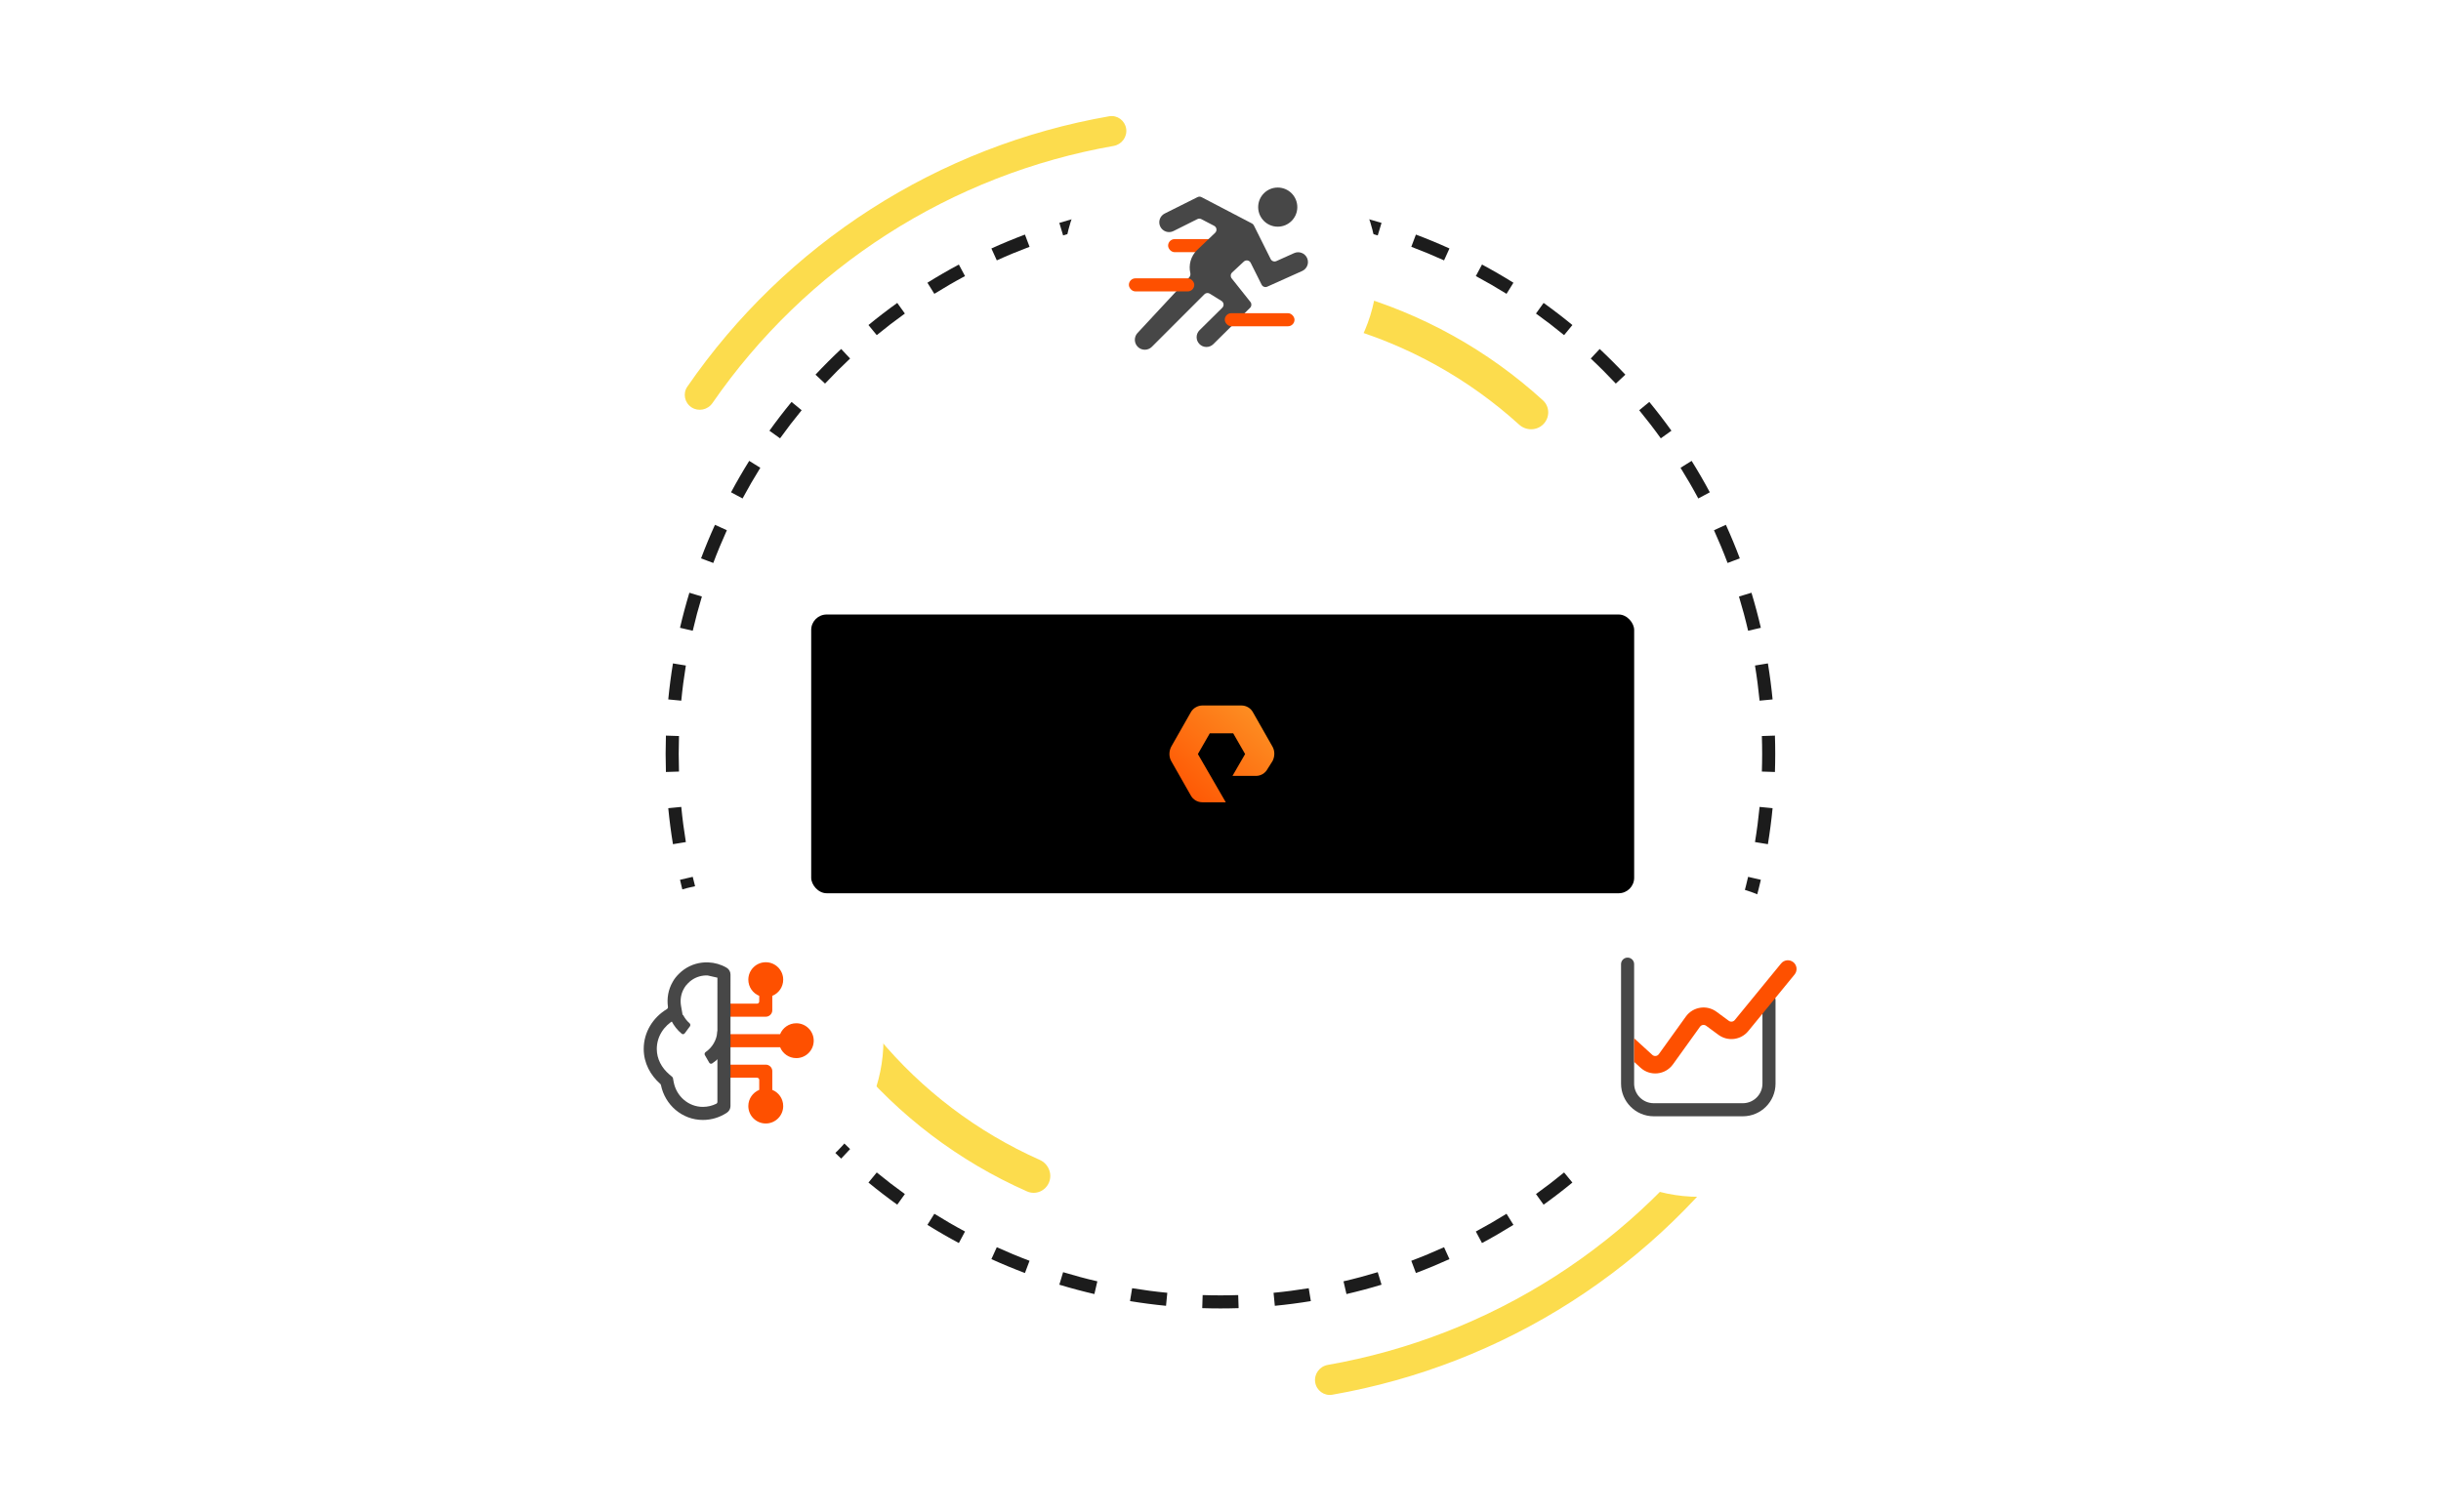 <svg width="560" height="347" viewBox="0 0 560 347" fill="none" xmlns="http://www.w3.org/2000/svg">
<g clip-path="url(#clip0_1807_16700)">
<rect x="186.1" y="141.015" width="188.801" height="63.97" rx="3.554" fill="black"/>
<path fill-rule="evenodd" clip-rule="evenodd" d="M281.211 184.106H275.835C274.726 184.106 273.702 183.501 273.19 182.55L268.667 174.599C268.155 173.648 268.155 172.438 268.667 171.401L273.19 163.45C273.702 162.499 274.811 161.894 275.835 161.894H284.794C285.904 161.894 286.928 162.499 287.44 163.45L291.962 171.401C292.474 172.352 292.474 173.562 291.962 174.599L290.767 176.5C290.255 177.451 289.232 178.056 288.122 178.056H282.746L285.648 173.043L282.917 168.29H277.541L274.811 173.043L281.211 184.106Z" fill="url(#paint0_linear_1807_16700)"/>
<path fill-rule="evenodd" clip-rule="evenodd" d="M407.195 177.155L405.696 177.107L404.197 177.059C404.241 175.705 404.263 174.346 404.263 172.982C404.263 171.618 404.241 170.258 404.197 168.905L405.696 168.857L407.195 168.808C407.24 170.194 407.263 171.585 407.263 172.982C407.263 174.378 407.24 175.77 407.195 177.155ZM406.658 160.501L405.166 160.647L403.673 160.792C403.408 158.076 403.057 155.386 402.62 152.725L404.101 152.482L405.581 152.239C406.028 154.965 406.388 157.72 406.658 160.501ZM403.964 144.067L402.503 144.406L401.042 144.745C400.426 142.094 399.725 139.475 398.942 136.892L400.378 136.457L401.813 136.022C402.615 138.668 403.333 141.351 403.964 144.067ZM399.136 128.134L397.733 128.663L396.329 129.191C395.371 126.646 394.331 124.141 393.213 121.678L394.579 121.059L395.945 120.439C397.09 122.961 398.155 125.527 399.136 128.134ZM392.256 112.972L390.934 113.68L389.612 114.389C388.329 111.994 386.97 109.646 385.538 107.348L386.811 106.555L388.085 105.762C389.551 108.115 390.943 110.52 392.256 112.972ZM383.45 98.84L382.232 99.715L381.013 100.589C379.431 98.385 377.778 96.234 376.057 94.14L377.216 93.188L378.375 92.236C380.137 94.379 381.83 96.582 383.45 98.84ZM372.88 85.975L371.786 87L370.691 88.026C368.837 86.047 366.918 84.128 364.939 82.274L365.965 81.179L366.99 80.085C369.017 81.984 370.982 83.948 372.88 85.975ZM360.73 74.59L359.777 75.749L358.825 76.908C356.732 75.188 354.581 73.535 352.376 71.952L353.251 70.733L354.125 69.515C356.383 71.136 358.586 72.828 360.73 74.59ZM347.203 64.881L346.41 66.154L345.617 67.427C343.319 65.995 340.971 64.636 338.577 63.353L339.285 62.031L339.993 60.709C342.446 62.023 344.85 63.414 347.203 64.881ZM332.527 57.02L331.907 58.386L331.287 59.752C328.824 58.634 326.319 57.595 323.774 56.636L324.302 55.233L324.831 53.829C327.438 54.81 330.004 55.875 332.527 57.02ZM316.943 51.152L316.508 52.587L316.073 54.023C313.49 53.24 310.871 52.539 308.22 51.924L308.559 50.462L308.899 49.001C311.614 49.632 314.297 50.35 316.943 51.152ZM300.726 47.384L300.483 48.865L300.241 50.345C297.579 49.909 294.889 49.557 292.173 49.293L292.318 47.8L292.464 46.307C295.245 46.577 298 46.938 300.726 47.384ZM284.157 45.77L284.109 47.269L284.06 48.768C282.707 48.725 281.348 48.703 279.983 48.703C278.619 48.703 277.26 48.725 275.906 48.768L275.858 47.269L275.81 45.77C277.195 45.725 278.587 45.703 279.983 45.703C281.38 45.703 282.771 45.725 284.157 45.77ZM267.503 46.307L267.648 47.8L267.794 49.293C265.078 49.557 262.388 49.909 259.726 50.345L259.484 48.865L259.241 47.384C261.967 46.938 264.722 46.577 267.503 46.307ZM251.068 49.001L251.408 50.462L251.747 51.924C249.096 52.539 246.477 53.24 243.893 54.023L243.459 52.587L243.024 51.152C245.67 50.35 248.352 49.632 251.068 49.001ZM235.136 53.829L235.664 55.233L236.193 56.636C233.648 57.595 231.142 58.634 228.68 59.752L228.06 58.386L227.44 57.02C229.962 55.875 232.529 54.81 235.136 53.829ZM219.974 60.709L220.682 62.031L221.39 63.353C218.995 64.636 216.648 65.995 214.35 67.427L213.557 66.154L212.763 64.881C215.116 63.414 217.521 62.023 219.974 60.709ZM205.841 69.515C203.584 71.136 201.381 72.828 199.237 74.59L200.189 75.749L201.141 76.908C203.235 75.188 205.386 73.535 207.591 71.952L206.716 70.733L205.841 69.515ZM192.976 80.085L194.002 81.179L195.027 82.274C193.048 84.128 191.13 86.047 189.275 88.026L188.181 87L187.086 85.975C188.985 83.948 190.95 81.984 192.976 80.085ZM181.591 92.236L182.75 93.188L183.909 94.14C182.189 96.234 180.536 98.385 178.953 100.589L177.735 99.715L176.516 98.84C178.137 96.582 179.83 94.379 181.591 92.236ZM171.882 105.762L173.155 106.555L174.428 107.348C172.996 109.646 171.638 111.994 170.355 114.389L169.033 113.68L167.71 112.972C169.024 110.52 170.416 108.115 171.882 105.762ZM164.021 120.439L165.387 121.059L166.753 121.678C165.636 124.141 164.596 126.646 163.638 129.191L162.234 128.663L160.83 128.134C161.812 125.527 162.877 122.961 164.021 120.439ZM158.153 136.022L159.589 136.457L161.024 136.892C160.242 139.475 159.541 142.094 158.925 144.745L157.464 144.406L156.003 144.067C156.634 141.351 157.352 138.668 158.153 136.022ZM154.386 152.239L155.866 152.482L157.346 152.725C156.91 155.386 156.558 158.076 156.294 160.792L154.801 160.647L153.308 160.501C153.579 157.72 153.939 154.965 154.386 152.239ZM152.771 168.808C152.727 170.194 152.704 171.585 152.704 172.982C152.704 174.378 152.727 175.77 152.771 177.155L154.27 177.107L155.77 177.059C155.726 175.705 155.704 174.346 155.704 172.982C155.704 171.617 155.726 170.258 155.77 168.905L154.27 168.857L152.771 168.808ZM153.308 185.462L154.801 185.317L156.294 185.172C156.558 187.888 156.91 190.578 157.346 193.239L155.866 193.482L154.386 193.724C153.939 190.998 153.579 188.243 153.308 185.462ZM156.003 201.897L157.464 201.558L158.925 201.218C159.541 203.87 160.242 206.488 161.024 209.072L159.589 209.507L158.153 209.942C157.352 207.296 156.634 204.613 156.003 201.897ZM160.83 217.83L162.234 217.301L163.638 216.772C164.596 219.317 165.636 221.823 166.753 224.285L165.387 224.905L164.021 225.525C162.877 223.003 161.812 220.437 160.83 217.83ZM167.71 232.992L169.033 232.283L170.355 231.575C171.638 233.97 172.996 236.318 174.428 238.615L173.155 239.409L171.882 240.202C170.416 237.849 169.024 235.444 167.71 232.992ZM176.516 247.124L177.735 246.249L178.953 245.374C180.536 247.579 182.189 249.73 183.909 251.824L182.75 252.776L181.591 253.728C179.83 251.584 178.137 249.382 176.516 247.124ZM187.086 259.989L188.181 258.963L189.275 257.938C191.13 259.917 193.048 261.835 195.027 263.69L194.002 264.784L192.976 265.879C190.95 263.98 188.985 262.016 187.086 259.989ZM199.237 271.374C201.381 273.135 203.584 274.828 205.841 276.449L206.716 275.23L207.591 274.012C205.386 272.429 203.235 270.776 201.141 269.056L200.189 270.215L199.237 271.374ZM212.763 281.083C215.116 282.549 217.521 283.941 219.974 285.255L220.682 283.932L221.39 282.61C218.995 281.328 216.648 279.969 214.35 278.537L213.557 279.81L212.763 281.083ZM227.44 288.944L228.06 287.578L228.68 286.212C231.142 287.329 233.648 288.369 236.193 289.327L235.664 290.731L235.136 292.135C232.529 291.153 229.962 290.088 227.44 288.944ZM243.024 294.812L243.459 293.376L243.893 291.941C246.477 292.723 249.095 293.424 251.747 294.04L251.408 295.501L251.068 296.962C248.352 296.331 245.67 295.614 243.024 294.812ZM259.241 298.579L259.484 297.099L259.726 295.619C262.388 296.055 265.078 296.407 267.794 296.671L267.648 298.164L267.503 299.657C264.722 299.386 261.967 299.026 259.241 298.579ZM275.81 300.194L275.858 298.695L275.906 297.195C277.26 297.239 278.619 297.261 279.983 297.261C281.348 297.261 282.707 297.239 284.06 297.195L284.109 298.695L284.157 300.194C282.771 300.239 281.38 300.261 279.983 300.261C278.587 300.261 277.195 300.239 275.81 300.194ZM292.464 299.657L292.318 298.164L292.173 296.671C294.889 296.407 297.579 296.055 300.24 295.619L300.483 297.099L300.726 298.579C298 299.026 295.245 299.386 292.464 299.657ZM308.899 296.962L308.559 295.501L308.22 294.04C310.871 293.424 313.49 292.723 316.073 291.941L316.508 293.376L316.943 294.812C314.297 295.614 311.614 296.331 308.899 296.962ZM324.831 292.135L324.302 290.731L323.774 289.327C326.319 288.369 328.824 287.329 331.287 286.212L331.907 287.578L332.526 288.944C330.004 290.088 327.438 291.153 324.831 292.135ZM339.993 285.255L339.285 283.932L338.577 282.61C340.971 281.328 343.319 279.969 345.617 278.537L346.41 279.81L347.203 281.083C344.85 282.549 342.446 283.941 339.993 285.255ZM354.125 276.449L353.251 275.23L352.376 274.012C354.581 272.429 356.732 270.776 358.825 269.056L359.777 270.215L360.73 271.374C358.586 273.135 356.383 274.828 354.125 276.449ZM366.99 265.879L365.965 264.784L364.939 263.69C366.918 261.835 368.837 259.917 370.691 257.938L371.786 258.963L372.88 259.989C370.982 262.016 369.017 263.98 366.99 265.879ZM378.375 253.728C380.137 251.584 381.83 249.382 383.45 247.124L382.232 246.249L381.013 245.374C379.431 247.579 377.778 249.73 376.057 251.824L377.216 252.776L378.375 253.728ZM388.085 240.202L386.811 239.409L385.538 238.615C386.97 236.318 388.329 233.97 389.612 231.575L390.934 232.283L392.256 232.992C390.943 235.444 389.551 237.849 388.085 240.202ZM395.945 225.525L394.579 224.905L393.213 224.285C394.331 221.823 395.371 219.317 396.329 216.772L397.733 217.301L399.136 217.83C398.155 220.437 397.09 223.003 395.945 225.525ZM401.813 209.942L400.378 209.507L398.942 209.072C399.725 206.489 400.426 203.87 401.042 201.218L402.503 201.558L403.964 201.897C403.333 204.613 402.615 207.296 401.813 209.942ZM405.581 193.724L404.101 193.482L402.62 193.239C403.057 190.578 403.408 187.888 403.673 185.172L405.166 185.317L406.658 185.462C406.388 188.243 406.028 190.998 405.581 193.724Z" fill="#1C1C1C"/>
<path d="M401.97 252.915C403.568 253.962 404.018 256.109 402.935 257.682C391.684 274.014 377.286 287.95 360.572 298.667C343.859 309.384 325.186 316.654 305.65 320.063C303.768 320.391 302.004 319.087 301.72 317.198C301.435 315.309 302.736 313.551 304.618 313.22C323.192 309.957 340.944 303.035 356.838 292.843C372.732 282.652 386.431 269.407 397.146 253.89C398.232 252.317 400.373 251.868 401.97 252.915Z" fill="#FCDC4D"/>
<path d="M305.037 70.099C305.547 68.008 307.657 66.718 309.729 67.301C326.188 71.934 341.338 80.348 353.971 91.871C355.561 93.322 355.582 95.795 354.076 97.333C352.57 98.87 350.107 98.89 348.513 97.444C336.887 86.896 322.982 79.174 307.884 74.88C305.813 74.291 304.528 72.19 305.037 70.099Z" fill="#FCDC4D"/>
<path d="M158.641 93.474C157.052 92.433 156.604 90.297 157.682 88.732C168.872 72.488 183.194 58.626 199.819 47.966C216.443 37.306 235.017 30.075 254.449 26.684C256.321 26.357 258.075 27.655 258.358 29.534C258.642 31.413 257.347 33.161 255.475 33.49C237.001 36.736 219.343 43.621 203.533 53.759C187.724 63.896 174.098 77.07 163.44 92.505C162.36 94.069 160.23 94.516 158.641 93.474Z" fill="#FCDC4D"/>
<path d="M240.672 271.305C239.873 273.303 237.602 274.282 235.633 273.413C219.991 266.506 206.179 256.04 195.297 242.851C193.927 241.191 194.255 238.739 195.963 237.429C197.671 236.119 200.112 236.447 201.486 238.104C211.509 250.185 224.186 259.79 238.528 266.17C240.495 267.045 241.471 269.306 240.672 271.305Z" fill="#FCDC4D"/>
<g filter="url(#filter0_d_1807_16700)">
<circle cx="279.981" cy="45.703" r="36" fill="white"/>
<rect x="267.981" y="38.872" width="11" height="3" rx="1.5" fill="#FE5000"/>
<path d="M293.132 27.038C290.653 27.038 288.642 29.05 288.642 31.528C288.642 34.007 290.653 36.018 293.132 36.018C295.61 36.018 297.622 34.007 297.622 31.528C297.622 29.05 295.61 27.038 293.132 27.038ZM275.649 29.239C275.364 29.091 275.026 29.088 274.739 29.231L267.199 33.002C266.088 33.557 265.638 34.907 266.193 36.018C266.748 37.129 268.099 37.579 269.21 37.024L274.693 34.282C274.98 34.139 275.317 34.141 275.602 34.289L278.539 35.817C279.147 36.134 279.264 36.954 278.768 37.428L274.67 41.338C273.157 42.777 272.659 44.799 273.071 46.635C273.152 46.992 273.076 47.375 272.827 47.644L260.961 60.416C260.123 61.318 260.15 62.722 261.022 63.591C261.915 64.481 263.36 64.48 264.252 63.588L276.307 51.533C276.636 51.205 277.147 51.146 277.542 51.391L280.233 53.062C280.783 53.404 280.869 54.169 280.408 54.623L275.192 59.777C274.309 60.649 274.299 62.071 275.17 62.954C276.043 63.84 277.468 63.849 278.352 62.975L286.788 54.632C287.151 54.273 287.185 53.698 286.868 53.298L282.564 47.884C282.239 47.476 282.283 46.886 282.665 46.531L285.349 44.028C285.837 43.572 286.626 43.714 286.925 44.312L289.429 49.319C289.669 49.799 290.244 50.004 290.733 49.784L298.736 46.19C299.87 45.68 300.376 44.347 299.866 43.213C299.356 42.08 298.025 41.575 296.892 42.084L292.815 43.915C292.325 44.134 291.75 43.929 291.51 43.449L287.652 35.723C287.558 35.535 287.407 35.381 287.221 35.284L275.649 29.239Z" fill="#474747"/>
<rect x="258.981" y="47.872" width="15" height="3" rx="1.5" fill="#FE5000"/>
<rect x="280.981" y="55.872" width="16" height="3" rx="1.5" fill="#FE5000"/>
</g>
<g filter="url(#filter1_d_1807_16700)">
<circle cx="166.678" cy="222.648" r="36" fill="white"/>
<path d="M177.178 212.527C178.644 211.933 179.678 210.496 179.678 208.818C179.678 206.608 177.887 204.818 175.678 204.818C173.469 204.818 171.678 206.608 171.678 208.818C171.678 210.496 172.712 211.933 174.178 212.527V213.818C174.178 214.094 173.954 214.318 173.678 214.318H167.178C166.902 214.318 166.678 214.541 166.678 214.818V216.818C166.678 217.094 166.902 217.318 167.178 217.318H175.678C176.506 217.318 177.178 216.646 177.178 215.818V212.527Z" fill="#FE5000"/>
<path d="M177.178 234.108V229.818C177.178 228.989 176.506 228.318 175.678 228.318H167.178C166.902 228.318 166.678 228.541 166.678 228.818V230.818C166.678 231.094 166.902 231.318 167.178 231.318H173.678C173.954 231.318 174.178 231.541 174.178 231.818V234.108C172.712 234.702 171.678 236.139 171.678 237.818C171.678 240.027 173.469 241.818 175.678 241.818C177.887 241.818 179.678 240.027 179.678 237.818C179.678 236.139 178.644 234.702 177.178 234.108Z" fill="#FE5000"/>
<path d="M167.178 224.318C166.902 224.318 166.678 224.094 166.678 223.818V221.818C166.678 221.541 166.902 221.318 167.178 221.318H178.968C179.562 219.852 180.999 218.818 182.678 218.818C184.887 218.818 186.678 220.608 186.678 222.818C186.678 225.027 184.887 226.818 182.678 226.818C180.999 226.818 179.562 225.784 178.968 224.318H167.178Z" fill="#FE5000"/>
<path fill-rule="evenodd" clip-rule="evenodd" d="M167.587 207.631C167.587 206.985 167.243 206.387 166.682 206.066C165.387 205.312 163.945 204.907 162.489 204.851C161.998 204.832 161.513 204.846 161.028 204.907C159.1 205.138 157.234 205.991 155.759 207.471C155.175 208.05 154.671 208.663 154.317 209.341C153.283 211.131 152.972 213.134 153.235 215.047C153.264 215.257 153.166 215.465 152.984 215.575C149.845 217.467 147.678 220.801 147.678 224.722C147.678 227.953 149.219 230.743 151.465 232.721C151.551 232.797 151.609 232.899 151.632 233.011C152.555 237.535 156.457 241.008 161.249 241.008C163.29 241.008 165.203 240.386 166.781 239.326C167.281 238.991 167.583 238.426 167.583 237.823L167.587 207.631ZM164.587 208.36L164.583 236.86C164.583 237.042 164.484 237.211 164.32 237.292C163.395 237.75 162.35 238.008 161.249 238.008C157.937 238.008 155.159 235.573 154.548 232.288L154.386 231.42C154.365 231.308 154.307 231.206 154.22 231.132L153.549 230.558C151.773 229.038 150.678 226.989 150.678 224.722C150.678 221.879 152.292 219.399 154.76 218.012L156.303 217.145C156.488 217.041 156.587 216.831 156.551 216.622L156.245 214.879C156.001 213.484 156.204 212.071 156.915 210.843L156.948 210.786L156.978 210.727C157.138 210.421 157.414 210.055 157.872 209.6L157.878 209.595L157.884 209.589C158.864 208.606 160.099 208.04 161.385 207.886L161.394 207.885L161.403 207.883C161.685 207.848 161.988 207.836 162.325 207.847M164.587 208.36C164.334 208.301 164.349 208.255 164.587 208.36V208.36Z" fill="#474747"/>
<path d="M156.394 221.221C156.607 221.397 156.921 221.35 157.085 221.128L158.277 219.522C158.442 219.3 158.394 218.988 158.186 218.807C157.612 218.305 157.134 217.703 156.777 217.03C156.647 216.786 156.354 216.668 156.101 216.778L154.266 217.573C154.012 217.683 153.895 217.978 154.018 218.225C154.593 219.378 155.402 220.398 156.394 221.221Z" fill="#474747"/>
<path d="M166.35 224.905C167.08 223.642 167.499 222.225 167.578 220.773C167.593 220.497 167.367 220.273 167.091 220.273H165.091C164.815 220.273 164.593 220.497 164.571 220.772C164.497 221.698 164.218 222.598 163.752 223.405C163.286 224.213 162.646 224.905 161.881 225.432C161.654 225.588 161.571 225.892 161.709 226.132L162.709 227.864C162.847 228.103 163.154 228.186 163.385 228.035C164.604 227.241 165.62 226.169 166.35 224.905Z" fill="#474747"/>
</g>
<g filter="url(#filter2_d_1807_16700)">
<circle cx="389.77" cy="222.648" r="36" fill="white"/>
<path fill-rule="evenodd" clip-rule="evenodd" d="M373.392 203.752C374.22 203.752 374.892 204.424 374.892 205.252V232.666C374.892 235.151 376.906 237.166 379.392 237.166H399.832C402.317 237.166 404.332 235.151 404.332 232.666V213.513C404.332 212.684 405.004 212.013 405.832 212.013C406.66 212.013 407.332 212.684 407.332 213.513V232.666C407.332 236.808 403.974 240.166 399.832 240.166H379.392C375.249 240.166 371.892 236.808 371.892 232.666V205.252C371.892 204.424 372.563 203.752 373.392 203.752Z" fill="#474747"/>
<path fill-rule="evenodd" clip-rule="evenodd" d="M411.706 207.629C412.405 206.774 412.28 205.514 411.425 204.815C410.57 204.115 409.31 204.241 408.61 205.096L397.979 218.083C397.642 218.495 397.042 218.571 396.613 218.255L393.782 216.172C391.54 214.523 388.383 215.022 386.759 217.281L380.55 225.919C380.201 226.405 379.505 226.477 379.063 226.073L374.958 222.321L374.899 222.385V227.687L376.365 229.026C378.574 231.045 382.051 230.684 383.798 228.254L390.007 219.616C390.331 219.164 390.963 219.064 391.411 219.394L394.242 221.477C396.386 223.054 399.389 222.676 401.075 220.617L411.706 207.629Z" fill="#FE5000"/>
</g>
</g>
<defs>
<filter id="filter0_d_1807_16700" x="195.981" y="-22.297" width="168" height="168" filterUnits="userSpaceOnUse" color-interpolation-filters="sRGB">
<feFlood flood-opacity="0" result="BackgroundImageFix"/>
<feColorMatrix in="SourceAlpha" type="matrix" values="0 0 0 0 0 0 0 0 0 0 0 0 0 0 0 0 0 0 127 0" result="hardAlpha"/>
<feOffset dy="16"/>
<feGaussianBlur stdDeviation="24"/>
<feColorMatrix type="matrix" values="0 0 0 0 0 0 0 0 0 0 0 0 0 0 0 0 0 0 0.2 0"/>
<feBlend mode="normal" in2="BackgroundImageFix" result="effect1_dropShadow_1807_16700"/>
<feBlend mode="normal" in="SourceGraphic" in2="effect1_dropShadow_1807_16700" result="shape"/>
</filter>
<filter id="filter1_d_1807_16700" x="82.678" y="154.648" width="168" height="168" filterUnits="userSpaceOnUse" color-interpolation-filters="sRGB">
<feFlood flood-opacity="0" result="BackgroundImageFix"/>
<feColorMatrix in="SourceAlpha" type="matrix" values="0 0 0 0 0 0 0 0 0 0 0 0 0 0 0 0 0 0 127 0" result="hardAlpha"/>
<feOffset dy="16"/>
<feGaussianBlur stdDeviation="24"/>
<feColorMatrix type="matrix" values="0 0 0 0 0 0 0 0 0 0 0 0 0 0 0 0 0 0 0.2 0"/>
<feBlend mode="normal" in2="BackgroundImageFix" result="effect1_dropShadow_1807_16700"/>
<feBlend mode="normal" in="SourceGraphic" in2="effect1_dropShadow_1807_16700" result="shape"/>
</filter>
<filter id="filter2_d_1807_16700" x="305.77" y="154.648" width="168" height="168" filterUnits="userSpaceOnUse" color-interpolation-filters="sRGB">
<feFlood flood-opacity="0" result="BackgroundImageFix"/>
<feColorMatrix in="SourceAlpha" type="matrix" values="0 0 0 0 0 0 0 0 0 0 0 0 0 0 0 0 0 0 127 0" result="hardAlpha"/>
<feOffset dy="16"/>
<feGaussianBlur stdDeviation="24"/>
<feColorMatrix type="matrix" values="0 0 0 0 0 0 0 0 0 0 0 0 0 0 0 0 0 0 0.2 0"/>
<feBlend mode="normal" in2="BackgroundImageFix" result="effect1_dropShadow_1807_16700"/>
<feBlend mode="normal" in="SourceGraphic" in2="effect1_dropShadow_1807_16700" result="shape"/>
</filter>
<linearGradient id="paint0_linear_1807_16700" x1="268.283" y1="184.106" x2="290.424" y2="160.12" gradientUnits="userSpaceOnUse">
<stop stop-color="#FE5000"/>
<stop offset="1" stop-color="#FD9627"/>
</linearGradient>
<clipPath id="clip0_1807_16700">
<rect width="560" height="346.106" fill="white"/>
</clipPath>
</defs>
</svg>
